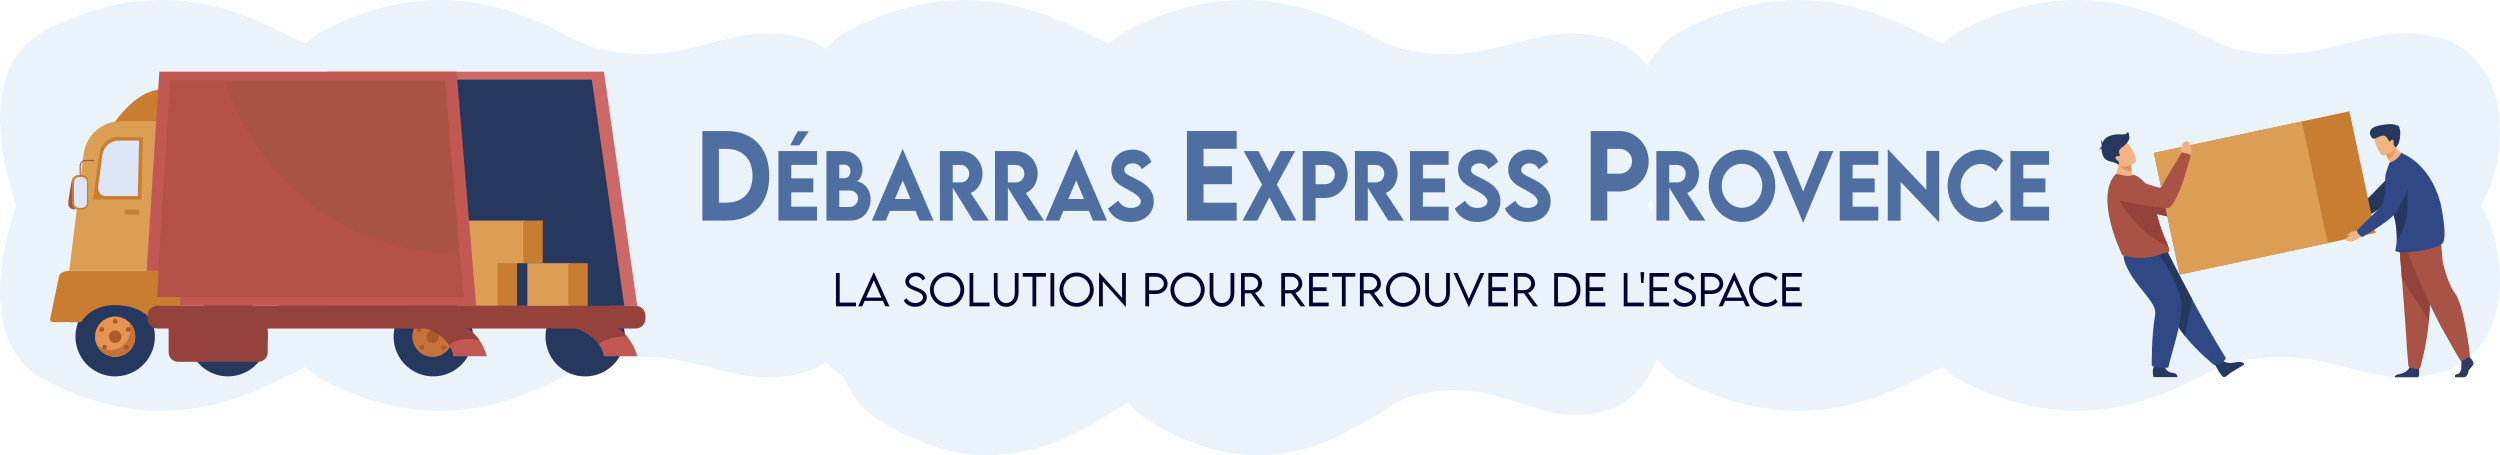 <?xml version="1.0" encoding="UTF-8"?>
<svg id="_лой_1" data-name="‘лой_1" xmlns="http://www.w3.org/2000/svg" viewBox="0 0 2831.39 515.54">
  <g>
    <g>
      <g>
        <path d="m2486.27,244.05l-610.68-.81c0-4.59-66.14-160.4,32.38-210.18C1954.27,9.66,1995.82.69,2032.52.04c.45-.01.89-.02,1.34-.02,90.52-1.13,151.33,48.14,181.01,54.97,105.18,24.2,145.46-31.79,227.59-13.28,92.75,20.89,86.42,149.99,43.81,202.34Z" style="fill: #ebf3fa;"/>
        <path d="m2801.54,244.05l-610.68-.81c0-4.59-66.14-160.4,32.38-210.18C2269.55,9.66,2311.1.69,2347.8.04c.45-.01.89-.02,1.34-.02,90.52-1.13,151.33,48.14,181.01,54.97,105.18,24.2,145.46-31.79,227.59-13.28,92.75,20.89,86.42,149.99,43.81,202.34Z" style="fill: #ebf3fa;"/>
      </g>
      <g>
        <path d="m1542.47,244.05l-610.68-.81c0-4.59-66.14-160.4,32.38-210.18C1010.47,9.66,1052.03.69,1088.73.04c.45-.01.89-.02,1.34-.02,90.52-1.13,151.33,48.14,181.01,54.97,105.18,24.2,145.46-31.79,227.59-13.28,92.75,20.89,86.42,149.99,43.81,202.34Z" style="fill: #ebf3fa;"/>
        <path d="m1857.75,244.05l-610.68-.81c0-4.59-66.14-160.4,32.38-210.18C1325.75,9.66,1367.3.69,1404,.04c.45-.01.89-.02,1.34-.02,90.52-1.13,151.33,48.14,181.01,54.97,105.18,24.2,145.46-31.79,227.59-13.28,92.75,20.89,86.42,149.99,43.81,202.34Z" style="fill: #ebf3fa;"/>
      </g>
      <g>
        <path d="m632.41,244.05l-610.68-.81c0-4.59-66.14-160.4,32.38-210.18C100.41,9.66,141.97.69,178.67.04c.45-.01.89-.02,1.34-.02,90.52-1.13,151.33,48.14,181.01,54.97,105.18,24.2,145.46-31.79,227.59-13.28,92.75,20.89,86.42,149.99,43.81,202.34Z" style="fill: #ebf3fa;"/>
        <path d="m947.69,244.05l-610.68-.81c0-4.59-66.14-160.4,32.38-210.18C415.69,9.66,457.24.69,493.94.04c.45-.01.89-.02,1.34-.02,90.52-1.13,151.33,48.14,181.01,54.97,105.18,24.2,145.46-31.79,227.59-13.28,92.75,20.89,86.42,149.99,43.81,202.34Z" style="fill: #ebf3fa;"/>
      </g>
    </g>
    <g>
      <g>
        <path d="m2486.27,221.21l-610.68.81c0,4.59-66.14,160.4,32.38,210.18,46.31,23.4,87.86,32.36,124.56,33.02.45.01.89.02,1.34.02,90.52,1.13,151.33-48.14,181.01-54.97,105.18-24.2,145.46,31.79,227.59,13.28,92.75-20.89,86.42-149.99,43.81-202.34Z" style="fill: #ebf3fa;"/>
        <path d="m2801.54,221.21l-610.68.81c0,4.59-66.14,160.4,32.38,210.18,46.31,23.4,87.86,32.36,124.56,33.02.45.01.89.02,1.34.02,90.52,1.13,151.33-48.14,181.01-54.97,105.18-24.2,145.46,31.79,227.59,13.28,92.75-20.89,86.42-149.99,43.81-202.34Z" style="fill: #ebf3fa;"/>
      </g>
      <g>
        <path d="m1542.47,221.21l-610.68.81c0,4.59-66.14,160.4,32.38,210.18,46.31,23.4,87.86,32.36,124.56,33.02.45.01.89.02,1.34.02,90.52,1.13,151.33-48.14,181.01-54.97,105.18-24.2,145.46,31.79,227.59,13.28,92.75-20.89,86.42-149.99,43.81-202.34Z" style="fill: #ebf3fa;"/>
        <path d="m1857.75,221.21l-610.68.81c0,4.59-66.14,160.4,32.38,210.18,46.31,23.4,87.86,32.36,124.56,33.02.45.01.89.02,1.34.02,90.52,1.13,151.33-48.14,181.01-54.97,105.18-24.2,145.46,31.79,227.59,13.28,92.75-20.89,86.42-149.99,43.81-202.34Z" style="fill: #ebf3fa;"/>
      </g>
      <g>
        <path d="m632.41,221.21l-610.68.81c0,4.59-66.14,160.4,32.38,210.18,46.31,23.4,87.86,32.36,124.56,33.02.45.01.89.02,1.34.02,90.52,1.13,151.33-48.14,181.01-54.97,105.18-24.2,145.46,31.79,227.59,13.28,92.75-20.89,86.42-149.99,43.81-202.34Z" style="fill: #ebf3fa;"/>
        <path d="m947.69,221.21l-610.68.81c0,4.59-66.14,160.4,32.38,210.18,46.31,23.4,87.86,32.36,124.56,33.02.45.01.89.02,1.34.02,90.52,1.13,151.33-48.14,181.01-54.97,105.18-24.2,145.46,31.79,227.59,13.28,92.75-20.89,86.42-149.99,43.81-202.34Z" style="fill: #ebf3fa;"/>
      </g>
    </g>
    <g>
      <path d="m1554.68,221.21l-590.89.98c0,5.54-64,193.45,31.33,253.49,44.8,28.22,85.01,39.03,120.52,39.82.43.01.86.02,1.29.02,87.58,1.36,146.43-58.06,175.14-66.3,101.78-29.18,140.74,38.33,220.21,16.02,89.74-25.2,83.62-180.9,42.39-244.03Z" style="fill: #ebf3fa;"/>
      <path d="m1859.74,221.21l-590.89.98c0,5.54-64,193.45,31.33,253.49,44.8,28.22,85.01,39.03,120.52,39.82.43.01.86.02,1.29.02,87.58,1.36,146.43-58.06,175.14-66.3,101.78-29.18,140.74,38.33,220.21,16.02,89.74-25.2,83.62-180.9,42.39-244.03Z" style="fill: #ebf3fa;"/>
    </g>
  </g>
  <g>
    <path d="m871.24,199.25c0,31.46-18.42,50.58-48.61,50.58h-27.17v-101.35l27.17-.06c30.19-.06,48.61,19.19,48.61,50.83Zm-18.95-.06c0-19-11.24-30.58-29.72-30.58h-8.4v60.9h8.57c18.37,0,29.55-11.45,29.55-30.32Z" style="fill: #4f6ea2;"/>
    <path d="m896.16,186.69v15.38h25v15.77h-25v16.26h29.14v15.72h-43.71v-78.71h43.71v15.58h-29.14Zm9.08-22.07h-10.3l8.41-15.97h12.59l-10.7,15.97Z" style="fill: #4f6ea2;"/>
    <path d="m986,225.95c0,11.62-7.69,23.88-22.62,23.88h-27.39v-78.71h19.79c12.86,0,21.04,10.25,21.04,20.85,0,8.35-5.08,13.53-6.83,13.53,6.97,0,16.01,7.81,16.01,20.46Zm-35.48-39.45v15.38h5.89c3.46,0,6.83-3.22,6.83-7.81s-3.19-7.57-6.57-7.57h-6.16Zm21.27,38.33c0-4.54-2.88-9.08-9.8-9.08h-11.47v18.65h11.51c4.72,0,9.76-3.52,9.76-9.57Z" style="fill: #4f6ea2;"/>
    <path d="m1036.86,238.84h-29l-4.63,10.99h-15.74l34.62-80.66h.45l34.67,80.66h-15.78l-4.59-10.99Zm-5.67-13.48l-8.81-21.04-8.86,21.04h17.67Z" style="fill: #4f6ea2;"/>
    <path d="m1102.14,249.83l-23.07-37.21v37.21h-14.57l-.04-78.71h23.65c13.54,0,24.64,11.33,24.64,25.49,0,10.11-5.62,18.95-13.4,21.92l20.6,31.3h-17.81Zm-23.11-43.26l9.35.05c4.95.05,9.35-4.3,9.35-9.91s-4.45-9.91-9.35-9.91h-9.35v19.78Z" style="fill: #4f6ea2;"/>
    <path d="m1164.55,249.83l-23.07-37.21v37.21h-14.57l-.04-78.71h23.65c13.54,0,24.64,11.33,24.64,25.49,0,10.11-5.62,18.95-13.4,21.92l20.6,31.3h-17.81Zm-23.11-43.26l9.35.05c4.95.05,9.35-4.3,9.35-9.91s-4.45-9.91-9.35-9.91h-9.35v19.78Z" style="fill: #4f6ea2;"/>
    <path d="m1233.3,238.84h-29l-4.63,10.99h-15.74l34.62-80.66h.45l34.67,80.66h-15.78l-4.59-10.99Zm-5.67-13.48l-8.81-21.04-8.86,21.04h17.67Z" style="fill: #4f6ea2;"/>
    <path d="m1254.88,236.25l11.65-8.89c3.19,5.57,7.82,8.11,14.07,8.11,6.83,0,11.42-3.03,11.42-7.23,0-5.76-8.68-10.3-16.28-14.4-8.14-4.39-17.09-9.23-17.09-21.78,0-13.62,10.61-22.61,23.92-22.61,9.89,0,18.08,4.44,21.36,13.96l-10.75,8.15c-2.16-4.69-6.34-6.59-10.39-6.59-5.44,0-9.49,3.42-9.49,7.47,0,4.69,5.49,6.3,13.8,10.55,12.01,6.15,19.56,12.79,19.56,24.9,0,14.36-10.79,23.49-26.31,23.49-11.87,0-20.64-5.37-25.5-15.14Z" style="fill: #4f6ea2;"/>
    <path d="m1363.06,168.48v19.82h32.21v20.32h-32.21v20.95h37.54v20.26h-56.32v-101.41h56.32v20.07h-37.54Z" style="fill: #4f6ea2;"/>
    <path d="m1429.26,208.96l-20.69-37.84h16.73l12.41,23.83,12.37-23.83h16.73l-20.73,37.79,22.08,40.92h-16.73l-13.76-26.42-13.71,26.42h-16.73l22.03-40.87Z" style="fill: #4f6ea2;"/>
    <path d="m1475.39,171.12h25.45c14.03,0,25.5,11.96,25.5,26.61s-11.47,26.51-25.5,26.51h-10.88v25.59h-14.57v-78.71Zm36.38,26.46c0-5.96-4.9-10.79-10.93-10.79h-10.88v21.78l10.88.05c6.03.05,10.93-4.93,10.93-11.04Z" style="fill: #4f6ea2;"/>
    <path d="m1572.2,249.83l-23.07-37.21v37.21h-14.57l-.04-78.71h23.65c13.54,0,24.64,11.33,24.64,25.49,0,10.11-5.62,18.95-13.4,21.92l20.59,31.3h-17.81Zm-23.11-43.26l9.35.05c4.95.05,9.35-4.3,9.35-9.91s-4.45-9.91-9.35-9.91h-9.35v19.78Z" style="fill: #4f6ea2;"/>
    <path d="m1611.49,186.69v15.38h25v15.77h-25v16.26h29.14v15.72h-43.71v-78.71h43.71v15.58h-29.14Z" style="fill: #4f6ea2;"/>
    <path d="m1647.55,236.25l11.65-8.89c3.19,5.57,7.82,8.11,14.07,8.11,6.84,0,11.42-3.03,11.42-7.23,0-5.76-8.68-10.3-16.28-14.4-8.14-4.39-17.09-9.23-17.09-21.78,0-13.62,10.61-22.61,23.92-22.61,9.89,0,18.08,4.44,21.36,13.96l-10.75,8.15c-2.16-4.69-6.34-6.59-10.39-6.59-5.44,0-9.49,3.42-9.49,7.47,0,4.69,5.49,6.3,13.8,10.55,12.01,6.15,19.56,12.79,19.56,24.9,0,14.36-10.79,23.49-26.31,23.49-11.87,0-20.64-5.37-25.5-15.14Z" style="fill: #4f6ea2;"/>
    <path d="m1704.39,236.25l11.65-8.89c3.19,5.57,7.82,8.11,14.07,8.11,6.84,0,11.42-3.03,11.42-7.23,0-5.76-8.68-10.3-16.28-14.4-8.14-4.39-17.09-9.23-17.09-21.78,0-13.62,10.61-22.61,23.92-22.61,9.89,0,18.08,4.44,21.36,13.96l-10.75,8.15c-2.16-4.69-6.34-6.59-10.39-6.59-5.44,0-9.49,3.42-9.49,7.47,0,4.69,5.49,6.3,13.8,10.55,12.01,6.15,19.56,12.79,19.56,24.9,0,14.36-10.79,23.49-26.31,23.49-11.87,0-20.64-5.37-25.5-15.14Z" style="fill: #4f6ea2;"/>
    <path d="m1801.58,148.41h32.79c18.08,0,32.85,15.41,32.85,34.29s-14.77,34.16-32.85,34.16h-14.02v32.97h-18.77v-101.41Zm46.87,34.1c0-7.68-6.31-13.9-14.08-13.9h-14.02v28.06l14.02.06c7.76.06,14.08-6.35,14.08-14.22Z" style="fill: #4f6ea2;"/>
    <path d="m1913.63,249.83l-23.07-37.21v37.21h-14.57l-.04-78.71h23.65c13.54,0,24.64,11.33,24.64,25.49,0,10.11-5.62,18.95-13.4,21.92l20.59,31.3h-17.81Zm-23.11-43.26l9.35.05c4.95.05,9.35-4.3,9.35-9.91s-4.45-9.91-9.35-9.91h-9.35v19.78Z" style="fill: #4f6ea2;"/>
    <path d="m1935.21,210.57c0-22.61,16.95-41.06,37.68-41.06s37.73,18.46,37.73,41.06-17,40.77-37.77,40.77-37.64-18.36-37.64-40.77Zm60.66-.1c0-13.77-10.34-25-23.02-25s-22.93,11.23-22.93,25,10.3,24.85,22.93,24.85,23.02-11.18,23.02-24.85Z" style="fill: #4f6ea2;"/>
    <path d="m2076.36,171.12l-33.91,80.66h-.54l-33.77-80.66h15.42l18.57,45.7,18.62-45.7h15.6Z" style="fill: #4f6ea2;"/>
    <path d="m2098.16,186.69v15.38h25v15.77h-25v16.26h29.14v15.72h-43.71v-78.71h43.71v15.58h-29.14Z" style="fill: #4f6ea2;"/>
    <path d="m2196.27,170.92v80.37h-.67l-43.03-45.46v44.09h-14.57v-80.27h.72l42.94,45.36v-44.09h14.61Z" style="fill: #4f6ea2;"/>
    <path d="m2205.71,210.52c0-22.22,17.22-41.02,37.64-41.02,9.44.15,17.81,4.2,25.41,12.16l-8.41,12.45c-4.95-5.27-10.88-8.5-17.13-8.5-11.65,0-22.75,11.23-22.75,25s11.51,24.85,22.71,24.85c6.66,0,12.41-3.86,17.22-8.98l8.36,12.79c-6.39,6.88-14.17,12.06-25.14,12.06-20.91,0-37.91-18.7-37.91-40.82Z" style="fill: #4f6ea2;"/>
    <path d="m2291.5,186.69v15.38h25v15.77h-25v16.26h29.14v15.72h-43.71v-78.71h43.71v15.58h-29.14Z" style="fill: #4f6ea2;"/>
  </g>
  <g>
    <path d="m969.52,342.71v4.24h-22.77v-37.76h4.26v33.52h18.5Z" style="fill: #000333;"/>
    <path d="m999.9,340.74h-20.61l-2.76,6.21h-4.61l17.45-38.34h.47l17.47,38.34h-4.64l-2.76-6.21Zm-1.64-3.7l-8.64-19.42-8.67,19.42h17.31Z" style="fill: #000333;"/>
    <path d="m1023.55,340.21l3.28-2.41c1.71,3.23,5.57,5.39,9.58,5.39,4.94,0,8.97-2.67,8.97-6.39,0-4.24-5.41-6.28-10.24-8.1-4.64-1.8-9.81-4.08-9.81-9.91s5.22-10.14,11.85-10.14c5.6,0,9.42,3.07,10.82,6.79l-3.21,2.15c-1.22-2.83-4.26-4.75-7.66-4.75-4.05,0-7.52,2.67-7.52,6.04,0,3.65,4.15,4.99,9.02,6.86,5.67,2.3,11.03,4.92,11.03,10.99,0,6.51-6.02,10.75-13.28,10.75-6.21,0-11.03-3.23-12.84-7.26Z" style="fill: #000333;"/>
    <path d="m1053.25,328.1c0-10.7,8.74-19.44,19.39-19.44s19.42,8.74,19.42,19.44-8.74,19.35-19.44,19.35-19.37-8.71-19.37-19.35Zm34.5-.02c0-8.31-6.79-15.13-15.13-15.13s-15.06,6.82-15.06,15.13,6.77,15.06,15.06,15.06,15.13-6.77,15.13-15.06Z" style="fill: #000333;"/>
    <path d="m1120.81,342.71v4.24h-22.77v-37.76h4.26v33.52h18.5Z" style="fill: #000333;"/>
    <path d="m1125.59,332.29v-23.09h4.29v23.07c0,6.35,4.12,10.96,9.7,10.96s9.7-4.64,9.7-10.96v-23.07h4.29v23.09c0,8.81-5.95,15.25-13.98,15.25s-13.98-6.44-13.98-15.25Z" style="fill: #000333;"/>
    <path d="m1184.53,313.41h-10.94v33.54h-4.26v-33.54h-10.99v-4.22h26.19v4.22Z" style="fill: #000333;"/>
    <path d="m1189.71,309.19h4.26v37.76h-4.26v-37.76Z" style="fill: #000333;"/>
    <path d="m1199.95,328.1c0-10.7,8.74-19.44,19.39-19.44s19.42,8.74,19.42,19.44-8.74,19.35-19.44,19.35-19.37-8.71-19.37-19.35Zm34.5-.02c0-8.31-6.79-15.13-15.13-15.13s-15.06,6.82-15.06,15.13,6.77,15.06,15.06,15.06,15.13-6.77,15.13-15.06Z" style="fill: #000333;"/>
    <path d="m1275.1,309.1v38.44h-.21l-25.88-28.74v28.2h-4.26v-38.39h.23l25.86,28.72v-28.22h4.26Z" style="fill: #000333;"/>
    <path d="m1297.12,309.19h11.97c7.31,0,13.28,5.48,13.28,12.18s-5.97,11.64-13.28,11.64h-7.71v13.94h-4.26v-37.76Zm20.99,12.13c0-4.36-4.05-7.92-9.02-7.92h-7.71v15.39l7.71.02c4.97.02,9.02-3.35,9.02-7.5Z" style="fill: #000333;"/>
    <path d="m1325.56,328.1c0-10.7,8.74-19.44,19.39-19.44s19.42,8.74,19.42,19.44-8.74,19.35-19.44,19.35-19.37-8.71-19.37-19.35Zm34.5-.02c0-8.31-6.79-15.13-15.13-15.13s-15.06,6.82-15.06,15.13,6.77,15.06,15.06,15.06,15.13-6.77,15.13-15.06Z" style="fill: #000333;"/>
    <path d="m1369.96,332.29v-23.09h4.29v23.07c0,6.35,4.12,10.96,9.7,10.96s9.7-4.64,9.7-10.96v-23.07h4.29v23.09c0,8.81-5.95,15.25-13.98,15.25s-13.98-6.44-13.98-15.25Z" style="fill: #000333;"/>
    <path d="m1427.37,346.95l-10.54-14.73h-7.05v14.73h-4.26l-.02-37.76h11.15c7,0,12.72,5.39,12.72,12.04,0,4.9-3.35,9.11-7.94,10.49l11.22,15.22h-5.27Zm-10.59-18.32c4.5,0,8.2-3.42,8.2-7.5,0-4.36-3.75-7.73-8.2-7.73h-7.03v15.2l7.03.02Z" style="fill: #000333;"/>
    <path d="m1472.96,346.95l-10.54-14.73h-7.05v14.73h-4.26l-.02-37.76h11.15c7,0,12.72,5.39,12.72,12.04,0,4.9-3.35,9.11-7.94,10.49l11.22,15.22h-5.27Zm-10.59-18.32c4.5,0,8.2-3.42,8.2-7.5,0-4.36-3.75-7.73-8.2-7.73h-7.03v15.2l7.03.02Z" style="fill: #000333;"/>
    <path d="m1486.88,313.39v11.95h15.53v4.26h-15.53v13.12h17.92v4.24h-22.18v-37.76h22.18v4.19h-17.92Z" style="fill: #000333;"/>
    <path d="m1534.97,313.41h-10.94v33.54h-4.26v-33.54h-10.99v-4.22h26.19v4.22Z" style="fill: #000333;"/>
    <path d="m1562.03,346.95l-10.54-14.73h-7.05v14.73h-4.26l-.02-37.76h11.15c7,0,12.72,5.39,12.72,12.04,0,4.9-3.35,9.11-7.94,10.49l11.22,15.22h-5.27Zm-10.59-18.32c4.5,0,8.2-3.42,8.2-7.5,0-4.36-3.75-7.73-8.2-7.73h-7.03v15.2l7.03.02Z" style="fill: #000333;"/>
    <path d="m1569.69,328.1c0-10.7,8.74-19.44,19.39-19.44s19.42,8.74,19.42,19.44-8.74,19.35-19.44,19.35-19.37-8.71-19.37-19.35Zm34.5-.02c0-8.31-6.79-15.13-15.13-15.13s-15.06,6.82-15.06,15.13,6.77,15.06,15.06,15.06,15.13-6.77,15.13-15.06Z" style="fill: #000333;"/>
    <path d="m1614.09,332.29v-23.09h4.29v23.07c0,6.35,4.12,10.96,9.7,10.96s9.7-4.64,9.7-10.96v-23.07h4.29v23.09c0,8.81-5.95,15.25-13.98,15.25s-13.98-6.44-13.98-15.25Z" style="fill: #000333;"/>
    <path d="m1681.08,309.19l-17.19,38.34h-.52l-17.12-38.34h4.52l12.83,29.25,12.88-29.25h4.59Z" style="fill: #000333;"/>
    <path d="m1689.92,313.39v11.95h15.53v4.26h-15.53v13.12h17.92v4.24h-22.18v-37.76h22.18v4.19h-17.92Z" style="fill: #000333;"/>
    <path d="m1736.49,346.95l-10.54-14.73h-7.05v14.73h-4.26l-.02-37.76h11.15c7,0,12.72,5.39,12.72,12.04,0,4.9-3.35,9.11-7.94,10.49l11.22,15.22h-5.27Zm-10.59-18.32c4.5,0,8.2-3.42,8.2-7.5,0-4.36-3.75-7.73-8.2-7.73h-7.03v15.2l7.03.02Z" style="fill: #000333;"/>
    <path d="m1789.97,328.1c0,11.52-7.5,18.85-19.25,18.85h-10.52v-37.76l10.52-.02c11.76,0,19.25,7.35,19.25,18.93Zm-4.29,0c0-8.92-5.86-14.69-14.99-14.69h-6.23v29.28h6.3c9.09,0,14.92-5.72,14.92-14.59Z" style="fill: #000333;"/>
    <path d="m1800.21,313.39v11.95h15.53v4.26h-15.53v13.12h17.92v4.24h-22.18v-37.76h22.18v4.19h-17.92Z" style="fill: #000333;"/>
    <path d="m1861.73,342.71v4.24h-22.77v-37.76h4.26v33.52h18.5Z" style="fill: #000333;"/>
    <path d="m1857.91,308.23h4.26l-.84,12.3h-2.6l-.82-12.3Z" style="fill: #000333;"/>
    <path d="m1872.41,313.39v11.95h15.53v4.26h-15.53v13.12h17.92v4.24h-22.18v-37.76h22.18v4.19h-17.92Z" style="fill: #000333;"/>
    <path d="m1894.72,340.21l3.28-2.41c1.71,3.23,5.57,5.39,9.58,5.39,4.94,0,8.97-2.67,8.97-6.39,0-4.24-5.41-6.28-10.24-8.1-4.64-1.8-9.81-4.08-9.81-9.91s5.22-10.14,11.85-10.14c5.6,0,9.42,3.07,10.82,6.79l-3.21,2.15c-1.22-2.83-4.26-4.75-7.66-4.75-4.05,0-7.52,2.67-7.52,6.04,0,3.65,4.15,4.99,9.02,6.86,5.67,2.3,11.03,4.92,11.03,10.99,0,6.51-6.02,10.75-13.28,10.75-6.21,0-11.03-3.23-12.83-7.26Z" style="fill: #000333;"/>
    <path d="m1926.41,309.19h11.97c7.31,0,13.28,5.48,13.28,12.18s-5.97,11.64-13.28,11.64h-7.71v13.94h-4.26v-37.76Zm20.99,12.13c0-4.36-4.05-7.92-9.02-7.92h-7.71v15.39l7.71.02c4.97.02,9.02-3.35,9.02-7.5Z" style="fill: #000333;"/>
    <path d="m1974.43,340.74h-20.61l-2.76,6.21h-4.61l17.45-38.34h.47l17.47,38.34h-4.64l-2.76-6.21Zm-1.64-3.7l-8.64-19.42-8.67,19.42h17.31Z" style="fill: #000333;"/>
    <path d="m1980.91,328.1c0-10.61,8.81-19.44,19.39-19.44,4.85.05,9.56,2.27,12.98,5.71l-2.48,3.35c-2.72-2.79-6.51-4.73-10.66-4.73-7.59,0-14.92,6.56-14.92,15.11s7.26,15.06,14.99,15.06c4.26,0,7.89-2.01,10.61-4.68l2.46,3.42c-3.14,3.12-7.38,5.55-12.95,5.55-10.49,0-19.42-8.64-19.42-19.35Z" style="fill: #000333;"/>
    <path d="m2022.72,313.39v11.95h15.53v4.26h-15.53v13.12h17.92v4.24h-22.18v-37.76h22.18v4.19h-17.92Z" style="fill: #000333;"/>
  </g>
  <g>
    <polygon points="683.95 81.18 370.79 81.18 370.79 346.36 721.67 346.36 683.95 81.18" style="fill: #cc6865;"/>
    <polygon points="670.24 90.26 315.32 90.26 315.32 346.36 707.05 346.36 670.24 90.26" style="fill: #27385f;"/>
    <g>
      <rect x="517.16" y="297.42" width="48.27" height="48.93" transform="translate(1082.59 643.78) rotate(180)" style="fill: #db9e54;"/>
      <rect x="563.42" y="297.42" width="22.1" height="48.93" transform="translate(1148.93 643.78) rotate(180)" style="fill: #c87d31;"/>
    </g>
    <g>
      <rect x="514.6" y="249.83" width="80.04" height="48.27" transform="translate(1109.24 547.92) rotate(180)" style="fill: #db9e54;"/>
      <rect x="592.63" y="249.83" width="22.1" height="48.27" transform="translate(1207.35 547.92) rotate(180)" style="fill: #c87d31;"/>
    </g>
    <path d="m80.18,315.11h92.11c5.54,0,10.03,4.5,10.03,10.03v29.69c0,5.54-4.5,10.03-10.03,10.03h-92.11c-5.54,0-10.03-4.5-10.03-10.03v-29.69c0-5.54,4.5-10.03,10.03-10.03Z" style="fill: #aa5b28;"/>
    <circle cx="490.76" cy="381.3" r="44.97" transform="translate(-15.42 20.72) rotate(-2.38)" style="fill: #27385f;"/>
    <circle cx="662.81" cy="381.3" r="44.97" transform="translate(-34.35 67.17) rotate(-5.65)" style="fill: #27385f;"/>
    <circle cx="130.43" cy="381.3" r="44.97" transform="translate(-87.66 42.42) rotate(-13.88)" style="fill: #27385f;"/>
    <circle cx="130.43" cy="381.3" r="22.69" style="fill: #c6733b;"/>
    <circle cx="130.43" cy="381.3" r="22.69" style="fill: #e79351;"/>
    <path d="m145.54,364.37c1.27,2.84,1.99,5.98,1.99,9.29,0,12.53-10.16,22.69-22.69,22.69-5.8,0-11.09-2.18-15.11-5.76,3.55,7.9,11.48,13.4,20.7,13.4,12.53,0,22.69-10.16,22.69-22.69,0-6.73-2.93-12.78-7.59-16.93Z" style="fill: #c6733b;"/>
    <circle cx="130.43" cy="381.3" r="7.04" style="fill: #aa5b28;"/>
    <circle cx="118.46" cy="393.36" r="2.72" style="fill: #aa5b28;"/>
    <circle cx="115.28" cy="373.13" r="2.72" style="fill: #aa5b28;"/>
    <circle cx="145.24" cy="373.13" r="2.72" style="fill: #aa5b28;"/>
    <circle cx="142.97" cy="393.36" r="2.72" style="fill: #aa5b28;"/>
    <circle cx="130.43" cy="363.96" r="2.72" style="fill: #aa5b28;"/>
    <circle cx="489.92" cy="381.3" r="22.69" style="fill: #c6733b;"/>
    <circle cx="489.92" cy="381.3" r="22.69" style="fill: #c6733b;"/>
    <circle cx="489.92" cy="381.3" r="7.04" style="fill: #aa5b28;"/>
    <circle cx="477.95" cy="393.36" r="2.72" style="fill: #aa5b28;"/>
    <circle cx="474.77" cy="373.13" r="2.72" style="fill: #aa5b28;"/>
    <circle cx="504.73" cy="373.13" r="2.72" style="fill: #aa5b28;"/>
    <circle cx="502.46" cy="393.36" r="2.72" style="fill: #aa5b28;"/>
    <circle cx="489.92" cy="363.96" r="2.72" style="fill: #aa5b28;"/>
    <circle cx="258.19" cy="381.3" r="44.97" transform="translate(-16.19 11.48) rotate(-2.47)" style="fill: #27385f;"/>
    <path d="m129.93,138.5s24.4-36.8,52.61-37.11l-2.52,39.82-50.09-2.71Z" style="fill: #c87d31;"/>
    <path d="m273.67,306.64H78.39l16.25-131.91c2.64-21.44,20.85-37.55,42.46-37.55h136.57v169.45Z" style="fill: #db9e54;"/>
    <path d="m160.15,226.01h-54.76l7.25-52.08c1.49-10.73,10.67-18.71,21.5-18.71h27.71l-1.7,70.79Z" style="fill: #c87d31;"/>
    <path d="m156.1,222.09h-36.05c-5.44,0-9.64-4.79-8.92-10.18l4.78-36.04c1.26-9.52,9.02-16.6,18.18-16.6h23.44l-1.43,62.82Z" style="fill: #dde6f6;"/>
    <polygon points="539.28 346.36 163.67 346.36 180.43 81.18 517.08 81.18 539.28 346.36" style="fill: #c25854;"/>
    <polygon points="524.58 336.3 177.46 336.3 192.95 91.24 504.06 91.24 520.69 289.88 524.58 336.3" style="fill: #a95246;"/>
    <path d="m197.54,306.64h-119.16c-10.49.7-11.51,5.89-11.51,5.89l-10.19,49.28c0,1.68,1.55,3.06,3.44,3.06h29.96c1.89,0,3.26-1.39,4.06-3.14,0,0,4.61-5.69,7.7-7.73,7.75-5.11,16.15-8.45,28.58-8.45,15.27,0,28.77,4.86,36.89,12.28h30.22c3.65,0,6.63-1.9,6.63-4.23v-42.72c0-2.33-2.98-4.23-6.63-4.23Z" style="fill: #c87d31;"/>
    <path d="m551.34,403.38h-37.76c-.87-4.57-2.51-8.61-4.73-12.16-11.42-18.3-38.11-23.89-53.32-25.6-6.66-.75-11.12-.75-11.12-.75h64.91c16.98,2.3,27.41,11.56,33.62,20.43,6.5,9.26,8.41,18.09,8.41,18.09Z" style="fill: #c25854;"/>
    <path d="m721.67,403.38h-37.76c-.99-5.21-2.98-9.71-5.68-13.6-17.25-24.87-63.5-24.91-63.5-24.91h64.92c14.2,1.92,23.81,8.72,30.22,16.07,9.26,10.63,11.81,22.44,11.81,22.44Z" style="fill: #c25854;"/>
    <path d="m542.93,385.29s-24.85-5.24-34.09,5.93c-11.42-18.3-38.11-23.89-53.32-25.6-.31-.25-.61-.5-.92-.75h54.7c16.98,2.3,27.41,11.56,33.62,20.43Z" style="fill: #94423b;"/>
    <path d="m709.86,380.94h0s-20.79-.46-31.64,8.84c-17.25-24.87-63.5-24.91-63.5-24.91h64.92c14.2,1.92,23.81,8.72,30.22,16.07Z" style="fill: #94423b;"/>
    <path d="m178.26,346.36h541.59c6.15,0,11.14,4.99,11.14,11.14v3.44c0,6.15-4.99,11.14-11.14,11.14H178.26c-6.15,0-11.14-4.99-11.14-11.14v-3.44c0-6.15,4.99-11.14,11.14-11.14Z" style="fill: #94423b;"/>
    <path d="m201.72,352.82h90.7c5.92,0,10.74,4.81,10.74,10.74v35.49c0,5.93-4.81,10.74-10.74,10.74h-90.7c-5.93,0-10.74-4.81-10.74-10.74v-35.49c0-5.92,4.81-10.74,10.74-10.74Z" style="fill: #94423b;"/>
    <path d="m525.03,336.3H177.92l15.48-245.06h60.63c18.98,55.98,83.18,188.69,267.12,198.64l3.89,46.42Z" style="fill: #b55148;"/>
    <g>
      <path d="m81.94,200.48s-4.88,26.23-4.64,30.51c.24,4.28,4.28,6.36,7.35,6.36l-2.71-36.88Z" style="fill: #a95246;"/>
      <path d="m88.69,198.29h4.27c3.84,0,6.95,3.11,6.95,6.95v25.17c0,3.84-3.11,6.95-6.95,6.95h-4.27c-3.84,0-6.95-3.11-6.95-6.95v-25.17c0-3.84,3.11-6.95,6.95-6.95Z" style="fill: #c87d31;"/>
      <path d="m89.69,200.48h2.92c3.27,0,5.93,2.66,5.93,5.93v23.12c0,3.27-2.66,5.93-5.93,5.93h-2.92c-3.27,0-5.93-2.66-5.93-5.93v-23.12c0-3.27,2.66-5.93,5.93-5.93Z" style="fill: #dde6f6;"/>
      <path d="m90.83,199c-.33,0-.61-.32-.61-.71v-11.03s0-.06,0-.09c0-.06.76-6.34,7.36-6.14,6.04.19,8.64,0,8.67,0,.33-.02.62.27.64.67s-.23.73-.57.76c-.11,0-2.68.19-8.78,0-5.32-.16-6.06,4.34-6.12,4.85v10.98c0,.39-.27.71-.61.71Z" style="fill: #a95246;"/>
    </g>
    <path d="m155.08,242.98h-11.05c-1.55,0-2.81-1.27-2.81-2.81h0c0-1.55,1.27-2.81,2.81-2.81h11.05c1.55,0,2.81,1.27,2.81,2.81h0c0,1.55-1.27,2.81-2.81,2.81Z" style="fill: #c87d31;"/>
    <g>
      <rect x="597.27" y="298.09" width="48.27" height="48.27" transform="translate(1242.81 644.45) rotate(180)" style="fill: #db9e54;"/>
      <rect x="643.53" y="298.09" width="22.1" height="48.27" transform="translate(1309.16 644.45) rotate(180)" style="fill: #c87d31;"/>
    </g>
  </g>
  <g>
    <path d="m2492.67,243.69c1.46-3.16.67-4.86.67-4.86,0,0-33.82-12.54-37.11-13.39-2.24-.57-27.6-11.13-40.3-18.51-6.3-3.66-11.19.28-16.95,4.3l-4.74,3.32c-5.73,4-4.33,13.46,2.37,15.98,18.86,7.12,47.98,12.4,53.53,13.71,13.79,3.24,38.91,4.09,38.91,4.09,0,0,2.35-1.93,3.6-4.64Z" style="fill: #94423b;"/>
    <g>
      <path d="m2653.45,243.24l-4.54.26s-8.03-3.06-12.24,5.28c0,0-1.48,3.57,1.31,3.75,2.79.17,1.75-.3,5.68.03,3.93.33,7.66-1.19,8.94-3.78l2.48-2.11-1.63-3.42Z" style="fill: #f3b484;"/>
      <path d="m2650.11,246.49c-.97-3.12-.74-3.62-.74-3.62,0,0,27.73-14.91,30.27-16.42,2.54-1.51,31.23-31.9,31.23-31.9l29.29,8.14s-45.44,34.44-51.95,38.15c-10.76,6.12-35.64,9.54-35.64,9.54,0,0-1.69-1.44-2.45-3.9Z" style="fill: #27385f;"/>
    </g>
    <path d="m2690.16,263.79l-221.54,47.16-29.32-137.73,221.54-47.16,29.32,137.73Z" style="fill: #c87d31;"/>
    <path d="m2636.27,275.26l-167.65,35.69-29.32-137.73,167.65-35.69,29.32,137.73Z" style="fill: #db9e54;"/>
    <path d="m2516.94,408.07s4.47,4.93,14.85,2.25c0,0,8.37-1.91,10.2,2.27,0,0-10.53,6.66-13.78,8.45-2.45,1.34-5,3.47-6.81,5.11-1.43,1.3-3.66,1.12-4.87-.38-.56-.69-1.21-1.52-1.92-2.48-1.98-2.68-6.59-11.34-6.59-11.34l8.92-3.87Z" style="fill: #27385f;"/>
    <path d="m2520.92,405.49s-4.12,9.51-13.65,7.76c0,0-19.43-16.05-32.76-32.71-4.33-5.41-8.01-10.89-10.18-15.91-8.84-20.46-32.69-50.98-47.86-66.45l37.94-13.73s12.15,24.45,28.32,54.48c11.65,21.64,25.39,46.17,38.17,66.55Z" style="fill: #304885;"/>
    <path d="m2482.75,338.94l-8.23,41.6c-4.33-5.41-8.01-10.89-10.18-15.91-8.84-20.46-32.69-50.98-47.86-66.45l37.94-13.73s12.15,24.45,28.32,54.48Z" style="fill: #27385f;"/>
    <path d="m2451.73,413.59s-.41,7.59,8.79,8.6c0,0,5.55.11,5.57,4.94h-27.03s-.78-1.95-.96-6.12c-.14-3.2,3.11-11.58,3.11-11.58l10.54,4.16Z" style="fill: #27385f;"/>
    <path d="m2441.98,284.46s16.9,18.57,27.63,52.04c5.84,18.21-10.7,63.98-13.93,79.89,0,0-11.09.94-18.68-1.99,0,0-.58-32.85,3.86-58.17,2.48-14.17-22.26-30.3-33.07-55.91-7.35-17.42,1.59-17.12,12.59-17.54l21.59,1.68Z" style="fill: #304885;"/>
    <path d="m2422.47,201.59c-9.4,5.31-28.66.41-28.66.41,0,0,7.82-8.94,4.27-23.34l7.38,3.75,7.93,4.03s.51,2.54.87,7.11c.09,1.18.17,2.49.23,3.92,4.83,1.46,7.98,4.11,7.98,4.11Z" style="fill: #f3b283;"/>
    <path d="m2456.95,283.5c0,1.65-1.9,2.44-2.31,2.52-3.79.69-14.38,4.81-23.93,5.76-8.03.84-15.49.04-23.69-1.6-1.09-.22-3.63-.9-3.81-1.94-.23-1.14-31.61-63.97-7.21-90.97.57-.63,5.39.51,9.79,1.55,4.07.96,7.8.43,11.13-.91l4.13,2.17c5.07,2.83,14.67,12.87,15.79,20.75.57,4.01,2.86,6.97,3.52,10.5.25,1.3.5,2.58.75,3.82.5,2.43,1.01,4.75,1.54,6.95,1.43,5.96,2.95,11.09,4.44,15.52,1.58,4.7,3.14,8.62,4.52,11.89,1.8,4.25,3.32,7.42,4.27,9.85.67,1.71,1.05,3.05,1.05,4.14Z" style="fill: #a95246;"/>
    <path d="m2455.9,279.36c-44.3-20.87-59.64-60.95-59.64-60.95,0,0,35.68,11.73,44.56,15.18.5,2.43,1.33,6.3,1.86,8.5,1.43,5.96,2.95,11.09,4.44,15.52,1.58,4.7,3.14,8.62,4.52,11.89,1.8,4.25,3.32,7.42,4.27,9.85Z" style="fill: #94423b;"/>
    <path d="m2471.75,177.61l.85-3.99s-6.45-6.82,1.6-12.79c0,0,3.57-2.26,4.78.33,1.22,2.59.29,1.71,2.11,5.33,1.81,3.62,1.44,7.5-1.07,9.32l-1.52,2.85-6.74-1.05Z" style="fill: #f3b283;"/>
    <path d="m2414.26,193.56c-9.25.52-15.26-7.12-15.26-7.12,0,0,4.18-2.32,6.46-4.02l7.93,4.03s.51,2.54.87,7.11Z" style="fill: #dd915c;"/>
    <path d="m2418.2,184.06s-14.01,10.06-20.14,1.23c-6.13-8.82-12.06-13.47-3.38-20.26,8.69-6.79,12.78-4.65,15.54-2.2,2.76,2.45,11.46,18.38,7.97,21.23Z" style="fill: #f3b283;"/>
    <path d="m2411.71,154.87c-.5-3.39-1.63-5.78-1.63-5.78,0,0-.88,3.64-7.54,3.14-6.66-.5-17.21.65-20.73,8.24-.22.48-.42.98-.6,1.49-.64-1.68-.79-4.2-.79-4.2-1.27,3.27,0,7.35,0,7.35h0c-.02.12-.03.24-.05.36-1.47,1.24-2.7,5.1-2.7,5.1.44-1.08,1.52-1.78,2.49-2.21-.03,5.9,2.36,11.67,6.57,13.39,6.14,2.51,6.09.6,12.27,4.69,0,0,1.66-2.06.53-3.44-1.13-1.38-5.4-3.39-3.01-5.4,2.39-2.01,3.27.25,4.15-1.13.88-1.38-3.52-5.4,2.14-9.17,5.65-3.77,9.42-9.04,8.92-12.44Z" style="fill: #27385f;"/>
    <g>
      <path d="m2797.41,404.96s4.71,4.37,3.79,7.47c-.92,3.1-5.17,5.17-5.75,8.97-.57,3.8-2.87,5.87-4.94,5.87h-9.87s-1.52-2.67,2.16-3.48c3.68-.8,5.07-5.26,4.84-9.4-.23-4.14.35-9.66.35-9.66l7.82-1.84,1.61,2.07Z" style="fill: #2e3a61;"/>
      <path d="m2738.65,427.11c-.12.06-.3.11-.56.16h-26.16c.21-.92,1.03-2.75,4.18-3.27,4.12-.67,11.27-3.06,12.86-8.34.05-.17.1-.34.14-.52,1.27-5.63,10.46,1.73,10.46,1.73,0,0,.03.22.07.61.21,2.06.76,8.75-.99,9.63Z" style="fill: #2e3a61;"/>
      <path d="m2717.2,276.39s1.4,17.43,3.04,38.39c2.23,28.47,4.92,63.43,5.18,70.06.46,11.5,2.3,29.9,2.3,29.9,0,0,4.37,4.37,13.11,2.53,0,0,7.79-26.26,10.02-54.05.03-.46.07-.91.1-1.37,2.07-28.29,5.29-87.86,5.29-87.86l-39.04,2.42Z" style="fill: #a95246;"/>
      <path d="m2717.2,276.39s1.4,17.43,3.04,38.39l30.61,48.43c.03-.46.07-.91.1-1.37,2.07-28.29,5.29-87.86,5.29-87.86l-39.04,2.42Z" style="fill: #94423b;"/>
      <path d="m2723.58,278.46s25.18,63.13,41.74,92.8c16.56,29.67,21.74,37.95,21.74,37.95,0,0,9.49-3.79,10.35-6.38,0,0-6.33-57.28-17.42-71.24-6.27-7.89-13.63-31.57-13.97-39.85-.35-8.28-2.24-24.67-2.24-24.67l-40.19,11.39Z" style="fill: #a95246;"/>
    </g>
    <path d="m2726.18,176.64s-12.56,16.57-22.83,17.59c0,0,1.21-5.96,4.18-9.76-.84-1.3-1.57-2.49-2.19-3.56-2.08-3.54-3.01-5.67-3.01-5.67l4.58-8.64,3.11-5.86c.84,2.15,1.83,4.01,2.9,5.64,5.53,8.37,13.26,10.25,13.26,10.25Z" style="fill: #f3b484;"/>
    <path d="m2712.92,166.39s.02,9.14-7.58,14.53c-2.08-3.54-3.01-5.67-3.01-5.67l4.58-8.64c3.77-.62,6.01-.22,6.01-.22Z" style="fill: #e19967;"/>
    <path d="m2699.47,176.21s16.01-3.92,13.41-13.85c-2.59-9.93-2.27-17.12-12.6-15.04s-11.32,6.39-11.26,9.91c.06,3.52,6.21,19.74,10.45,18.98Z" style="fill: #f3b484;"/>
    <path d="m2766.3,275.55c-7.31,8.01-54.78,13.72-53.43,7.68.52-2.31,1.34-6.4,1.59-12.05.06-1.32.08-2.73.06-4.23-.1-8.18-1.5-18.87-6.1-31.64-.34-.96-.71-1.92-1.09-2.9-1.93-4.96-3.45-10.14-4.47-15.14-1.96-9.61-2.08-18.58.29-24.11,0-.03,3.09-8.87,3.11-8.9,10.18-3.17,13.11-11.06,13.11-11.06,0,0,31.96,10.22,44.51,56.29,0,0,8.76,39.1,2.4,46.07Z" style="fill: #304885;"/>
    <path d="m2714.47,271.18c.06-1.32.08-2.73.06-4.23-.1-8.18-1.5-18.87-6.1-31.64,1.91-6.29,4.09-11.44,6.01-13.64,7.83-8.92,11.83-9.95,11.83-9.95,0,0,4.32,42.59-11.81,59.45Z" style="fill: #27385f;"/>
    <path d="m2717.39,145.16c.13-.2.47-.38,1.26-.51,0,0-.68-.33-1.53-.26-.29-1.1-1.09-3.01-3.04-3.28,0,0,1.08.44,1.34,1.61-2.45-2.05-7.33-3.19-20.23-.72-17,3.26-10.12,13.79-7.75,14.88,2.37,1.08,7.55-3.18,11.73-3.3,4.17-.12,5.63,5.86,7.12,6.54,1.5.68.78-.73,2.58-1.81,1.8-1.08,2.34,2.09,2.02,4.23-.32,2.14,2.59,4.59,2.59,4.59l2.32-3.17c2.32-3.17,3.46-15.66,1.97-18.13-.13-.22-.26-.44-.4-.66Z" style="fill: #27385f;"/>
    <g>
      <path d="m2670.49,261.6s-5.76.32-7,.75c-1.24.43-5.13,3.49-5.09,3.86.04.37.33.61,1.1.45.77-.16,3.19-1.17,3.12-.82-.08.35-6.9,3.76-6.58,5.23.32,1.47,5.02,3.08,8.41,2.34,3.39-.74,10.26-5.96,10.71-6.34.45-.38-4.67-5.47-4.67-5.47Z" style="fill: #f3b484;"/>
      <path d="m2670.85,264.55c-2.14-2.74-.97-4.23-.97-4.23,0,0,25.71-24.98,27.67-27.43,1.96-2.45,8.37-38.89,8.37-38.89,0,0,3.66-8.77,11.7-11.22,6.99-2.13,10.62-5.04,14.29-1.25,4.37,4.52,5.48,11.28,2.86,17-5.87,12.84-17.76,38.35-21.54,42.9-7.3,8.78-30.63,22.86-36.68,26.44-.89.52-2.01.41-2.78-.28-.88-.78-2.03-1.89-2.92-3.04Z" style="fill: #304885;"/>
    </g>
    <path d="m2480.96,176.39s-1.27-1.98-4.3-2.67c-3.86-.88-5.6-1.28-5.6-1.28,0,0-19.23,31.98-20.82,35.18-.35.71-.96,1.84-1.84,3.39-.67,1.19-2.06,1.77-3.37,1.42-7.44-2-15.61-4.54-21.7-7.36-6.84-3.16-14.86-2.29-20.87,2.25l-4.95,3.74c-5.97,4.52-4.17,13.93,3.06,15.91,17.46,4.79,42.93,7.58,53.58,8.81,4.83.56,10.69-11.41,13.6-18.16,0,0-.02,0-.03,0,6.23-14.02,13.24-41.23,13.24-41.23Z" style="fill: #a95246;"/>
  </g>
</svg>
